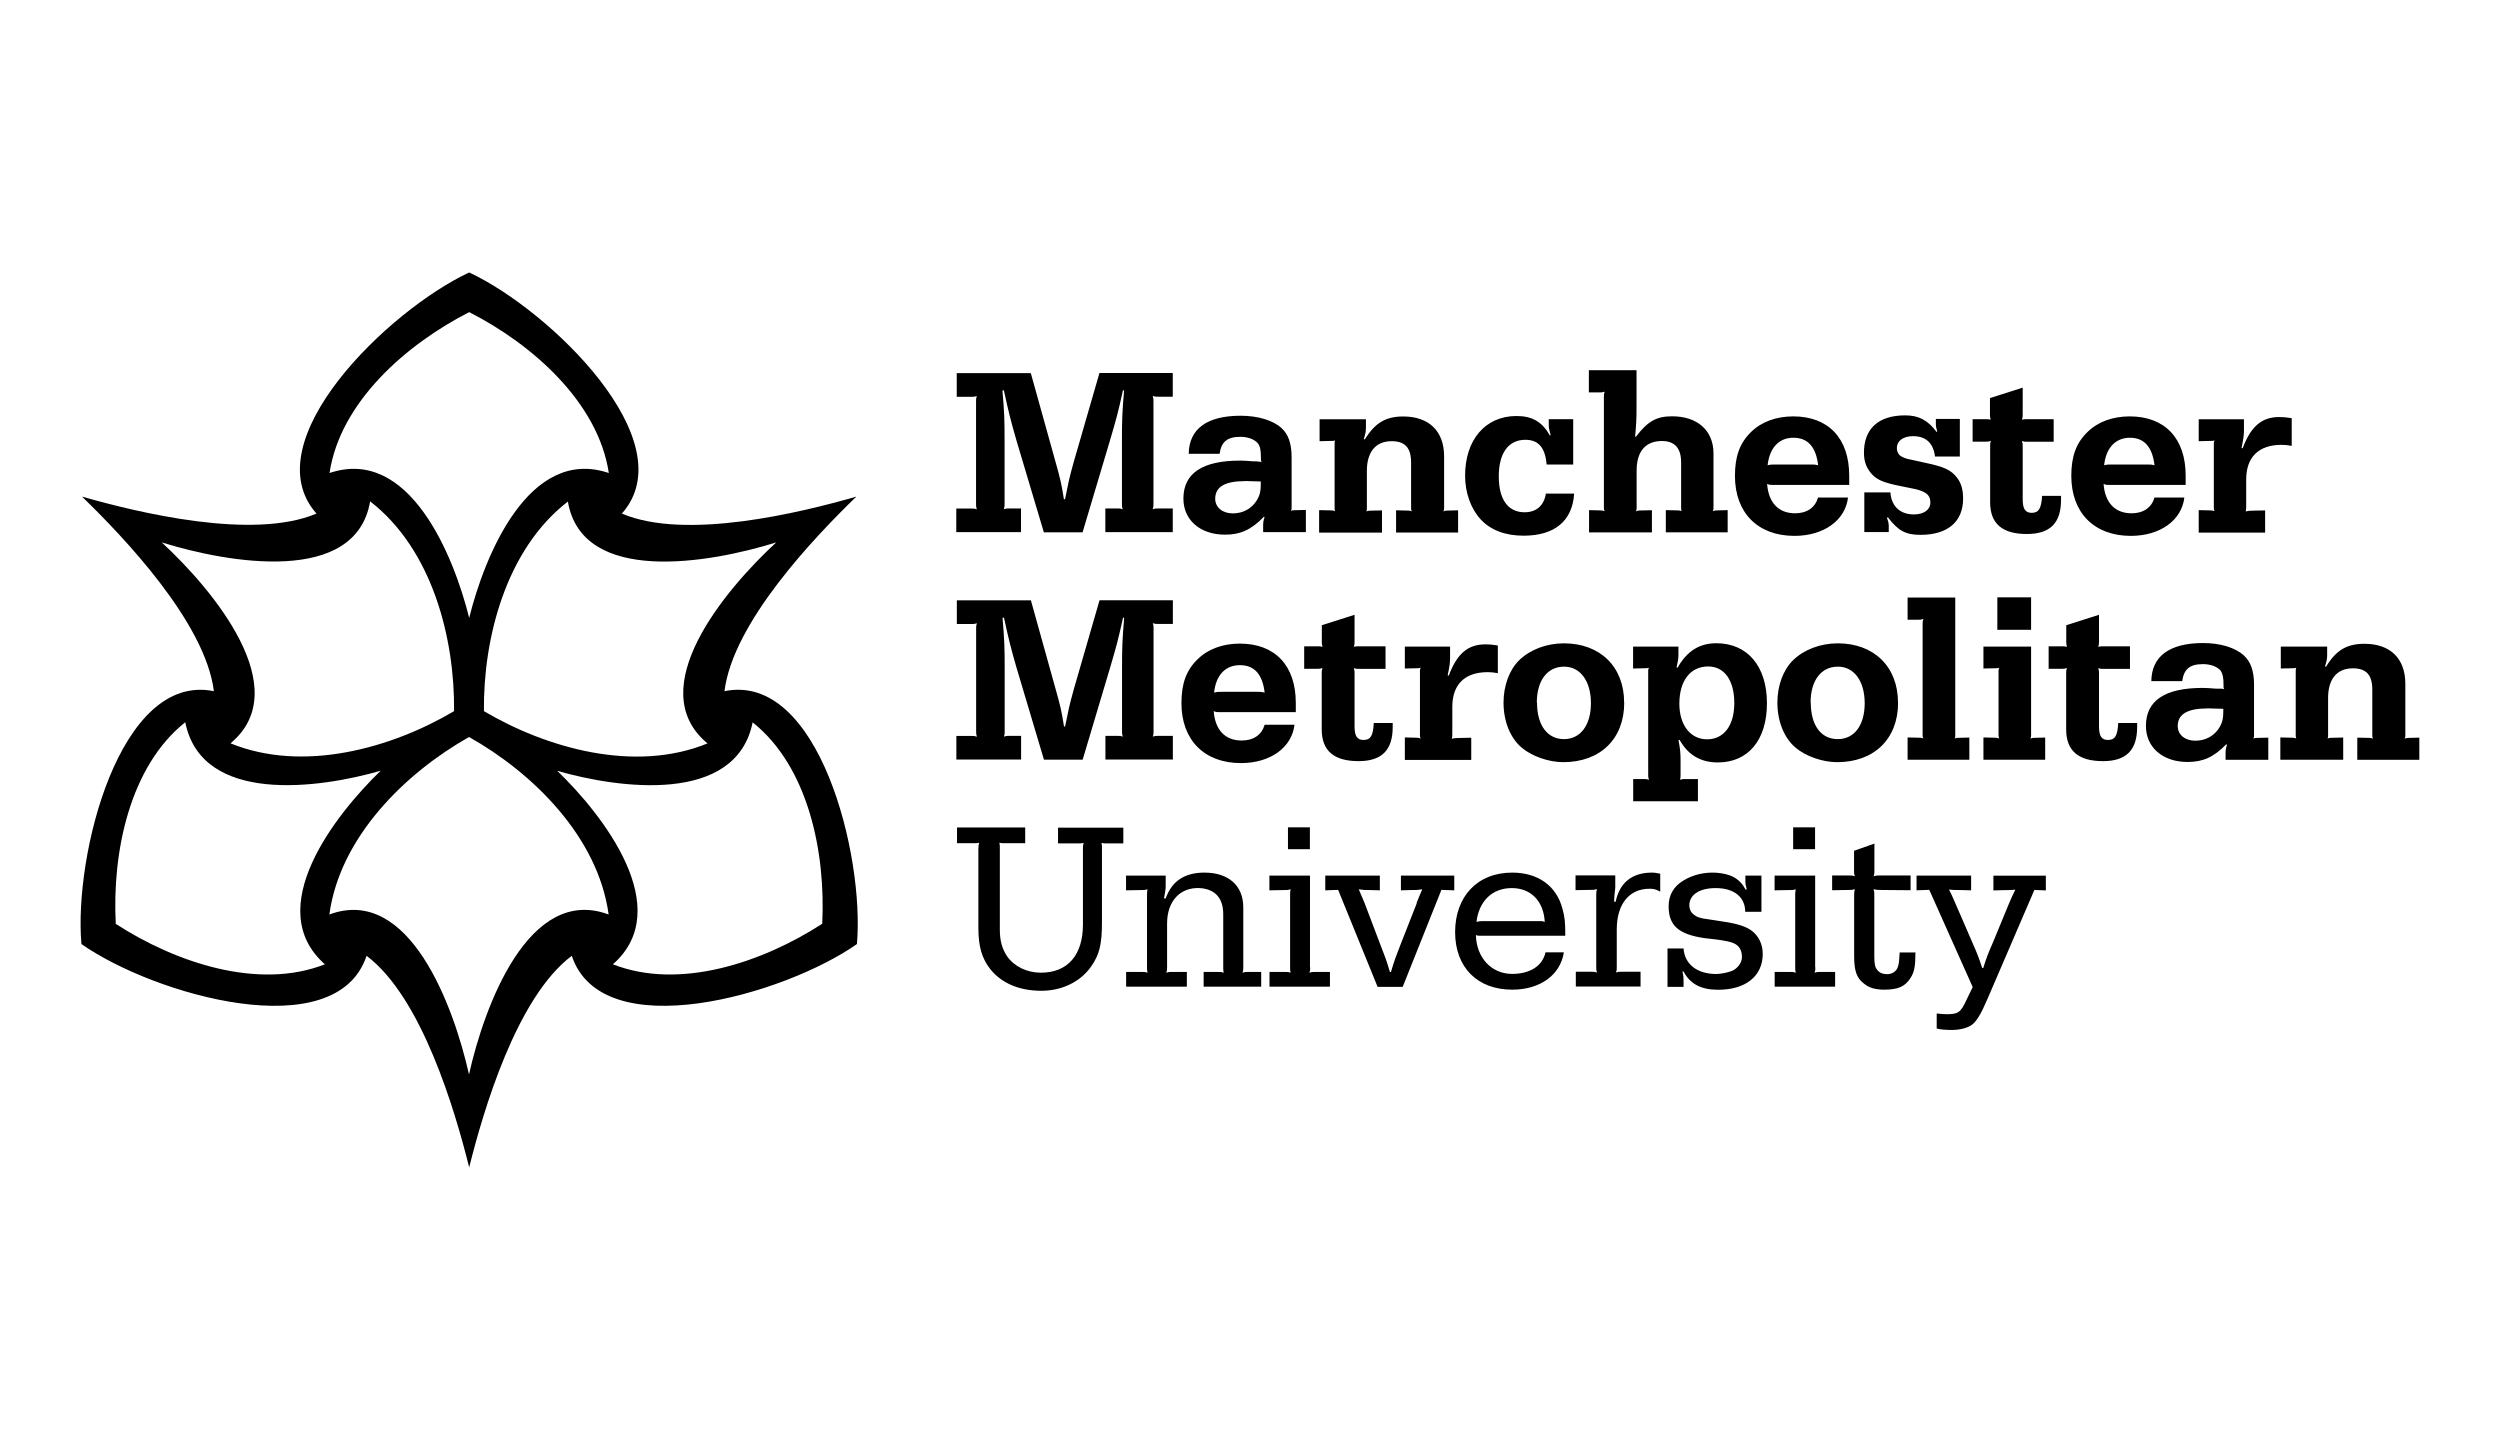 <?xml version="1.0" encoding="UTF-8"?>
<svg xmlns="http://www.w3.org/2000/svg" id="Layer_2" data-name="Layer 2" viewBox="0 0 268.02 154.36">
  <defs>
    <style>
      .cls-1 {
        fill: #fff;
      }
    </style>
  </defs>
  <g id="Layer_1-2" data-name="Layer 1">
    <rect class="cls-1" width="268.02" height="154.36"></rect>
    <g id="uuid-6ec6b3a0-054d-4110-aaff-591b7a221f2d" data-name="Layer 1-2">
      <path d="M102.57,54.52h1.57c.28,0,.34,0,.58.08-.08-.26-.08-.31-.08-.58v-10.98c0-.28,0-.34.08-.58-.26.08-.31.08-.58.08h-1.57v-2.54h7.94l2.66,9.55c.51,1.82.62,2.28.89,3.97h.12c.34-1.69.42-2.15.92-3.95l2.77-9.58h7.86v2.54h-1.57c-.28,0-.34,0-.58-.08.08.26.08.31.08.58v10.98c0,.28,0,.34-.08.58.25-.08.31-.08.58-.08h1.57v2.54h-7.23v-2.54h1.28c.28,0,.34,0,.58.08-.08-.26-.08-.31-.08-.58v-6.66c0-2.34.03-3.12.23-5.48l-.12-.03c-.51,2.34-.69,3-1.38,5.34l-2.95,9.89h-4.15l-2.95-9.89c-.62-2.15-.82-2.97-1.34-5.34l-.15.03c.2,2.35.23,3.15.23,5.48v6.66c0,.28,0,.34-.08.58.26-.08.31-.08.58-.08h1.26v2.54h-6.94v-2.54l.05.02ZM135.5,55.4c-1.38,1.42-2.54,1.92-4.17,1.92-2.66,0-4.46-1.57-4.46-3.86,0-2.72,2.03-4.08,6.09-4.08.31,0,.85.03,1.43.08h.28l.28.03.31.03c-.08-.11-.08-.15-.08-.26v-.2c0-.77-.08-1.18-.31-1.51-.34-.43-1.05-.72-1.89-.72-1.42,0-2.05.54-2.23,1.82h-3.31c.03-2.66,1.95-4.08,5.57-4.08,1.85,0,3.46.49,4.38,1.32.72.66,1.08,1.65,1.08,3.11v5.38c0,.2,0,.26-.08.4.15-.08.2-.08.38-.08l1.23-.03v2.38h-4.58v-.72c0-.35.03-.51.15-.89l-.08-.05h0ZM133.46,51.58c-2.15,0-3.18.62-3.18,1.89,0,.92.77,1.57,1.89,1.57s2.05-.54,2.58-1.42c.34-.58.42-.95.42-2l-1.72-.05h.02ZM141.47,54.69l1.28.03c.18,0,.23.03.38.08-.05-.15-.05-.2-.05-.38v-6.85c0-.15,0-.2.05-.35-.15.05-.2.05-.38.05l-1.28.03v-2.35h4.97v.88c0,.42-.05.69-.23,1.23l.11.05c1.11-1.8,2.26-2.46,4.12-2.46,2.77,0,4.38,1.58,4.38,4.28v5.51c0,.18,0,.23-.08.38.15-.05.2-.08.38-.08l1.2-.03v2.38h-6.65v-2.38l1.31.03c.18,0,.23.03.38.08-.08-.15-.08-.2-.08-.38v-4.86c0-1.57-.65-2.28-2.08-2.28-1.72,0-2.66,1.15-2.66,3.18v3.97c0,.18,0,.23-.05.38.15-.05.18-.08.35-.08l1.32-.03v2.38h-6.74v-2.38l.02-.02ZM168.76,52.92c-.18,2.92-2.08,4.51-5.42,4.51-2,0-3.57-.62-4.62-1.77-1.05-1.15-1.65-2.86-1.65-4.66,0-3.86,2.18-6.4,5.51-6.4,1.69,0,2.74.62,3.58,2.08l.08-.03c-.15-.54-.2-.77-.2-1.05v-.66h2.62v4.86h-2.85c-.15-1.82-.88-2.65-2.28-2.65-1.82,0-2.85,1.43-2.85,3.92s1,3.85,2.77,3.85c1.26,0,2.08-.72,2.28-2h3.02ZM170.32,54.69l1.29.03c.17,0,.23.03.42.08-.08-.15-.08-.2-.08-.38v-11.85c0-.28,0-.34.08-.58-.26.08-.31.08-.58.08h-1.11v-2.38h5.11v3.86c0,1.48-.03,1.88-.15,3.23l.08.05c1.28-1.69,2.23-2.2,3.89-2.2,2.72,0,4.43,1.54,4.43,3.97v5.82c0,.18,0,.23-.08.38.18-.05.2-.08.42-.08l1.18-.03v2.38h-6.63v-2.38l1.31.03c.18,0,.23.03.38.08-.05-.15-.05-.2-.05-.38v-4.86c0-1.51-.69-2.28-2.05-2.28-1.77,0-2.72,1.11-2.72,3.18v3.97c0,.18,0,.23-.08.38.18-.05.23-.08.38-.08l1.34-.03v2.38h-6.74v-2.38h-.05ZM198.12,53.34c-.28,2.43-2.58,4.11-5.74,4.11-3.95,0-6.38-2.49-6.38-6.43,0-2.08.51-3.51,1.71-4.69,1.12-1.11,2.72-1.69,4.54-1.69,3.77,0,6,2.35,6,6.35v1h-8.15c-.31,0-.38,0-.65-.11.15,2.02,1.23,3.15,3,3.15,1.28,0,2.15-.62,2.46-1.69h3.22ZM194.15,49.8c.38,0,.46,0,.77.08-.23-1.97-1.11-2.95-2.65-2.95s-2.55,1.05-2.77,2.95c.31-.08.38-.08.74-.08h3.91ZM202.67,52.83c.12,1.49,1.08,2.32,2.51,2.32,1.09,0,1.77-.51,1.77-1.28,0-.85-.54-1.26-2.12-1.54-2.58-.49-3.35-.74-4-1.34-.69-.69-1-1.42-1-2.46,0-2.57,1.55-4,4.43-4,1.42,0,2.42.51,3.35,1.77l.08-.03c-.11-.38-.15-.57-.15-.82v-.54h2.57v4.03h-2.66c-.18-1.43-.97-2.18-2.35-2.18-1.05,0-1.74.49-1.74,1.28,0,.38.18.72.46.88.26.15.58.28,1.02.35l1.58.35c2.05.43,2.74.77,3.38,1.58.46.58.66,1.32.66,2.25,0,2.49-1.65,3.89-4.58,3.89-1.57,0-2.38-.43-3.48-1.88l-.11.05c.15.38.2.62.2.88v.65h-2.62v-4.25h2.8v.03ZM211.46,44.94h1.38c.28,0,.34,0,.58.05-.08-.26-.08-.28-.08-.57v-1.74l3.51-1.12v2.86c0,.28,0,.31-.08.57.26-.05.31-.05.58-.05h2.82v2.42h-2.82c-.28,0-.34,0-.58-.08.08.26.08.31.08.58v5.66c0,1.05.28,1.46.97,1.46.74,0,1.03-.46,1.11-1.82h2.03v.43c0,2.48-1.17,3.66-3.66,3.66-2.65,0-3.94-1.12-3.94-3.4v-6c0-.28,0-.34.08-.58-.26.08-.31.08-.58.08h-1.38v-2.42h-.02ZM234.18,53.34c-.28,2.43-2.58,4.11-5.74,4.11-3.94,0-6.38-2.49-6.38-6.43,0-2.08.51-3.51,1.72-4.69,1.12-1.11,2.72-1.69,4.54-1.69,3.77,0,6,2.35,6,6.35v1h-8.15c-.31,0-.38,0-.65-.11.15,2.02,1.23,3.15,3,3.15,1.28,0,2.15-.62,2.46-1.69h3.2ZM230.21,49.8c.38,0,.46,0,.77.08-.23-1.97-1.11-2.95-2.63-2.95s-2.57,1.05-2.77,2.95c.31-.08.38-.08.74-.08h3.89ZM235.72,54.69l1.28.03c.18,0,.23.03.42.08-.08-.15-.08-.2-.08-.38v-6.85c0-.15,0-.2.08-.35-.18.05-.23.05-.42.05l-1.28.03v-2.35h4.85v1.2c0,.51-.06.92-.26,1.88l.12.03c.89-2.38,2.08-3.35,3.92-3.35.46,0,.72.03,1.34.12v2.97c-.49-.08-.69-.11-1.08-.11-2.46,0-3.8,1.31-3.8,3.72v2.77c0,.34,0,.38-.05.65.26-.05.34-.08.62-.08l1.46-.03v2.38h-7.12v-2.4ZM102.58,78.9h1.57c.28,0,.34,0,.58.08-.08-.26-.08-.31-.08-.58v-11c0-.28,0-.34.08-.58-.26.08-.31.08-.58.08h-1.57v-2.54h7.94l2.66,9.55c.51,1.82.62,2.28.89,3.97h.12c.34-1.69.42-2.15.92-3.95l2.77-9.58h7.86v2.54h-1.57c-.28,0-.34,0-.58-.08.08.26.08.31.08.58v11c0,.28,0,.34-.08.58.25-.08.31-.08.58-.08h1.57v2.54h-7.23v-2.54h1.28c.28,0,.34,0,.58.08-.08-.26-.08-.31-.08-.58v-6.66c0-2.34.03-3.12.23-5.49l-.12-.03c-.51,2.32-.69,3-1.38,5.34l-2.95,9.89h-4.15l-2.95-9.89c-.62-2.15-.82-2.97-1.34-5.34l-.15.03c.2,2.35.23,3.15.23,5.49v6.66c0,.28,0,.34-.08.58.26-.08.31-.08.58-.08h1.26v2.54h-6.94v-2.54l.05.02ZM138.78,77.7c-.28,2.43-2.58,4.11-5.74,4.11-3.95,0-6.38-2.49-6.38-6.43,0-2.08.51-3.51,1.72-4.69,1.12-1.11,2.72-1.69,4.54-1.69,3.77,0,6,2.35,6,6.35v1h-8.15c-.31,0-.38,0-.65-.11.15,2.03,1.23,3.15,3,3.15,1.28,0,2.15-.62,2.46-1.69h3.2ZM134.81,74.17c.38,0,.46,0,.77.08-.23-1.97-1.11-2.94-2.65-2.94s-2.57,1.05-2.77,2.94c.31-.08.38-.08.74-.08h3.91ZM139.83,69.29h1.38c.28,0,.34,0,.58.05-.08-.26-.08-.28-.08-.57v-1.74l3.51-1.12v2.86c0,.28,0,.31-.08.57.26-.05.31-.05.58-.05h2.82v2.42h-2.82c-.28,0-.34,0-.58-.08.08.26.08.31.08.58v5.66c0,1.05.28,1.46.97,1.46.74,0,1.03-.46,1.09-1.82h2.03v.43c0,2.49-1.18,3.66-3.66,3.66-2.65,0-3.95-1.12-3.95-3.4v-6c0-.28,0-.34.08-.58-.26.08-.31.08-.58.08h-1.38v-2.42h.02ZM150.61,79.06l1.28.03c.17,0,.23.03.42.08-.08-.15-.08-.2-.08-.38v-6.85c0-.15,0-.2.08-.35-.18.05-.23.05-.42.05l-1.28.03v-2.35h4.85v1.2c0,.51-.05.92-.26,1.88l.12.03c.89-2.38,2.08-3.35,3.92-3.35.46,0,.72.02,1.34.12v2.97c-.49-.08-.69-.11-1.08-.11-2.46,0-3.8,1.31-3.8,3.72v2.77c0,.34,0,.38-.05.65.26-.05.34-.08.62-.08l1.46-.03v2.38h-7.12v-2.4ZM174.13,75.33c0,3.89-2.57,6.38-6.54,6.38-1.58,0-3.38-.65-4.43-1.54-1.26-1.05-1.97-2.85-1.97-4.85,0-1.8.62-3.51,1.69-4.55,1.15-1.12,2.92-1.8,4.78-1.8,3.89,0,6.46,2.51,6.46,6.35M164.78,75.32c0,2.43,1.11,3.92,2.89,3.92s2.89-1.51,2.89-3.85-1.11-3.92-2.88-3.92-2.92,1.46-2.92,3.85M175.09,83.52h1.11c.28,0,.34,0,.58.08-.08-.26-.08-.31-.08-.58v-11.08c0-.15,0-.2.08-.35-.18.05-.2.05-.42.05l-1.28.03v-2.35h4.86v.89c0,.42-.05.69-.2,1.34l.11.03c1-1.77,2.34-2.62,4.15-2.62,3.34,0,5.43,2.46,5.43,6.43s-2.03,6.35-5.26,6.35c-1.85,0-3.2-.8-4.11-2.43l-.11.05c.18.97.22,1.31.22,2.28v1.38c0,.28,0,.32-.05.58.26-.08.28-.08.57-.08h1.34v2.38h-6.94v-2.38h-.02ZM180.04,75.44c0,2.31,1.2,3.82,2.97,3.82s2.92-1.43,2.92-3.89-1.08-3.92-2.8-3.92c-1.92,0-3.09,1.54-3.09,4M203.49,75.33c0,3.89-2.57,6.38-6.54,6.38-1.58,0-3.38-.65-4.43-1.54-1.26-1.05-1.97-2.85-1.97-4.85,0-1.8.62-3.51,1.69-4.55,1.15-1.12,2.92-1.8,4.78-1.8,3.89,0,6.46,2.51,6.46,6.35M194.13,75.32c0,2.43,1.09,3.92,2.89,3.92s2.89-1.51,2.89-3.85-1.11-3.92-2.88-3.92-2.92,1.46-2.92,3.85M204.49,79.06l1.29.03c.2,0,.23,0,.42.08-.08-.15-.08-.2-.08-.38v-11.85c0-.28,0-.34.08-.58-.26.08-.31.08-.58.08h-1.11v-2.38h5.11v14.74c0,.18,0,.23-.05.38.15-.08.2-.08.38-.08l1.18-.03v2.38h-6.62v-2.38h-.03ZM212.64,79.06l1.28.03c.17,0,.23.03.42.08-.08-.15-.08-.2-.08-.38v-6.85c0-.15,0-.2.08-.35-.18.05-.23.05-.42.05l-1.28.03v-2.35h5.11v9.48c0,.18,0,.23-.08.38.18-.05.23-.08.42-.08l1.17-.03v2.38h-6.62v-2.38ZM214.13,64.04h3.62v3.48h-3.62v-3.48ZM219.64,69.29h1.38c.28,0,.32,0,.58.05-.08-.26-.08-.28-.08-.57v-1.74l3.51-1.12v2.86c0,.28,0,.31-.08.57.26-.05.31-.05.58-.05h2.82v2.42h-2.82c-.28,0-.34,0-.58-.08.08.26.08.31.08.58v5.66c0,1.05.28,1.46.97,1.46.74,0,1.03-.46,1.09-1.82h2.03v.43c0,2.49-1.18,3.66-3.66,3.66-2.65,0-3.95-1.12-3.95-3.4v-6c0-.28,0-.34.08-.58-.26.08-.31.08-.58.08h-1.38v-2.42h.02ZM238.7,79.77c-1.38,1.42-2.54,1.92-4.18,1.92-2.66,0-4.46-1.57-4.46-3.86,0-2.72,2.03-4.08,6.09-4.08.31,0,.85.03,1.43.08h.57l.31.05c-.08-.11-.08-.15-.08-.26v-.2c0-.77-.08-1.17-.31-1.51-.34-.43-1.05-.71-1.89-.71-1.42,0-2.05.54-2.23,1.82h-3.31c.03-2.66,1.95-4.08,5.55-4.08,1.85,0,3.46.49,4.38,1.34.72.66,1.08,1.65,1.08,3.11v5.38c0,.2,0,.26-.08.42.15-.08.2-.08.38-.08l1.23-.03v2.38h-4.58v-.72c0-.35.03-.51.15-.89l-.08-.05.02-.03ZM236.65,75.95c-2.15,0-3.18.62-3.18,1.89,0,.92.77,1.57,1.89,1.57s2.05-.54,2.58-1.42c.34-.58.42-.95.42-2l-1.71-.05h0ZM244.52,79.06l1.28.03c.17,0,.23.03.38.08-.06-.15-.06-.2-.06-.38v-6.85c0-.15,0-.2.06-.35-.15.05-.22.05-.38.05l-1.28.03v-2.35h4.97v.88c0,.42-.05.69-.23,1.23l.11.05c1.09-1.8,2.25-2.46,4.12-2.46,2.77,0,4.38,1.58,4.38,4.28v5.51c0,.18,0,.23-.08.38.15-.05.2-.08.38-.08l1.2-.03v2.38h-6.65v-2.38l1.31.03c.18,0,.23.03.38.08-.08-.15-.08-.2-.08-.38v-4.88c0-1.57-.65-2.28-2.08-2.28-1.72,0-2.66,1.15-2.66,3.18v3.97c0,.18,0,.23-.05.38.15-.05.18-.08.35-.08l1.32-.03v2.38h-6.74v-2.38h.02ZM104.9,90.92c0-.28,0-.31.08-.57-.26.05-.31.05-.58.05h-1.8v-1.69h7.31v1.69h-2.2c-.26,0-.31,0-.57-.05.05.26.05.28.05.57v8.74c0,1.23.26,2.08.77,2.85.77,1.11,2.15,1.77,3.63,1.77,2.88,0,4.51-1.89,4.51-5.17v-8.17c0-.28,0-.31.08-.57-.26.05-.31.05-.57.05h-2.18v-1.69h7v1.69h-1.77c-.26,0-.31,0-.57-.05.05.26.05.28.05.57v7.89c0,2.4-.26,3.49-1.15,4.77-1.12,1.63-3.11,2.62-5.35,2.62-2.38,0-4.28-.82-5.49-2.34-.89-1.15-1.26-2.42-1.26-4.4v-8.54l.05-.02ZM124.97,96.32c.66-1.86,2.03-2.77,4.15-2.77,2.62,0,4.17,1.42,4.17,3.72v6.43c0,.28,0,.34-.08.58.26-.08.31-.08.58-.08h1.42v1.58h-6.17v-1.58h1.58c.26,0,.31,0,.57.08-.05-.26-.05-.31-.05-.58v-5.69c0-1.74-.88-2.69-2.51-2.8-2.09-.11-3.51,1.38-3.51,3.8v4.69c0,.26,0,.34-.08.58.26-.08.31-.08.58-.08h1.62v1.58h-6.51v-1.58h1.72c.28,0,.31,0,.57.08-.05-.26-.05-.31-.05-.58v-7.71c0-.31,0-.38.05-.65-.28.08-.34.08-.65.08l-1.65.03v-1.58h4.25v1.11c0,.34-.05.65-.18,1.32l.15.03v-.02ZM140.46,103.7c0,.28,0,.34-.08.58.26-.08.31-.08.58-.08h1.62v1.58h-6.48v-1.58h1.69c.28,0,.31,0,.57.08-.05-.26-.05-.31-.05-.58v-7.71c0-.31,0-.38.05-.65-.26.08-.34.08-.62.08l-1.65.03v-1.58h4.35v9.85-.02ZM140.43,91.04h-2.35v-2.34h2.35v2.34ZM151.86,96.83c.26-.66.34-.85.62-1.49-.51.08-.62.08-1.18.08l-1.11.03v-1.58h5.72v1.58l-1.38-.05-4.15,10.4h-2.69l-4.23-10.4-1.38.05v-1.58h5.85v1.58l-1.08-.03c-.54,0-.69,0-1.18-.08.28.65.35.82.62,1.46l1.69,4.46c.54,1.38.65,1.66,1.03,2.95h.11c.38-1.28.49-1.57,1.03-2.95,0,0,1.74-4.43,1.74-4.43ZM167.66,102.1c-.38,2.43-2.54,4-5.54,4-3.74,0-6.12-2.4-6.12-6.17s2.34-6.38,6.12-6.38c2.77,0,4.74,1.42,5.38,3.85.26.92.31,1.42.31,2.92h-9.15c-.2,0-.26,0-.43-.08.05,2.42,1.66,4.17,3.88,4.17,1.92,0,3.26-.85,3.58-2.31h1.97ZM165.04,98.75c.28,0,.34,0,.57.08-.12-2.2-1.46-3.62-3.54-3.62s-3.51,1.38-3.78,3.62c.34-.08.43-.08.82-.08h5.94ZM173.21,96.67c.43-2.05,1.77-3.12,3.89-3.12.28,0,.58.05.89.12v1.92c-.43-.23-.66-.31-1.15-.31-2.18,0-3.51,1.65-3.51,4.35v4.05c0,.28,0,.34-.08.58.23-.08.31-.08.58-.08h2.05v1.58h-6.94v-1.58h1.69c.28,0,.34,0,.58.08-.08-.26-.08-.31-.08-.58v-7.71c0-.31,0-.38.08-.65-.28.08-.35.08-.65.08l-1.65.03v-1.58h4.26v1.26c0,.11-.03.38-.08.77,0,.15-.03.43-.05.77l.12.03.02-.02ZM188.84,93.86v3.89h-1.74c0-1.57-1.18-2.54-3.17-2.54-1.74,0-2.82.72-2.82,1.85,0,.38.15.74.45.97.34.28.66.42,1.69.54l1.49.23c1.54.23,2.51.54,3.12,1.03.72.57,1.12,1.46,1.12,2.43,0,2.38-1.82,3.85-4.78,3.85-1.85,0-3-.62-3.72-1.97l-.11.03c.11.43.12.65.12.89v.74h-1.72v-4.12h1.72c.11,1.69,1.46,2.74,3.51,2.74.43,0,1.26-.15,1.72-.35.58-.26,1.03-.88,1.03-1.46,0-.72-.28-1.2-.82-1.46-.38-.18-.85-.28-1.92-.43l-1.32-.15c-2.74-.42-3.8-1.34-3.8-3.42,0-1.18.54-2.12,1.57-2.74,1-.62,2.23-.92,3.51-.85,1.58.11,2.54.62,3.18,1.82l.12-.03c-.12-.42-.15-.62-.15-.82v-.66h1.74-.03ZM194.62,103.7c0,.28,0,.34-.08.58.26-.08.31-.08.58-.08h1.62v1.58h-6.48v-1.58h1.69c.28,0,.31,0,.57.08-.06-.26-.06-.31-.06-.58v-7.71c0-.31,0-.38.06-.65-.26.08-.34.08-.62.08l-1.65.03v-1.58h4.35v9.85-.02ZM194.59,91.04h-2.35v-2.34h2.35v2.34ZM205.35,102.1c0,1.51-.12,2.12-.54,2.77-.58.89-1.31,1.23-2.8,1.23-.97,0-1.66-.2-2.23-.69-.74-.58-1-1.35-1-2.92v-6.51c0-.31,0-.38.08-.65-.28.08-.35.08-.62.08l-1.82.03v-1.58h1.85c.28,0,.34,0,.58.08-.08-.26-.08-.31-.08-.58v-2.15l2.18-.77v2.92c0,.28,0,.34-.08.58.26-.08.31-.08.58-.08h3.38v1.58l-3.35-.03c-.28,0-.35-.03-.62-.08.08.26.08.34.08.62v6.54c0,.88.08,1.2.31,1.49.23.31.62.46,1.05.46.57,0,1.03-.31,1.18-.82.11-.31.12-.69.18-1.51h1.66v-.02ZM206.78,95.4l-1.31.05v-1.58h5.85v1.58l-1.15-.03c-.57,0-.72,0-1.23-.05.34.62.35.72.72,1.54l1.8,4.15c.54,1.23.66,1.54,1.05,2.72h.11c.38-1.18.46-1.42,1.03-2.72l1.72-4.17c.34-.77.38-.89.69-1.51-.51.05-.66.05-1.23.05l-1.12.03v-1.58h5.62v1.58l-1.23-.05-4.97,11.55c-.74,1.74-1.2,2.49-1.69,2.88-.51.38-1.31.58-2.23.58-.62,0-1.18-.05-1.58-.15v-1.62c.26.05.8.08,1.09.08,1.23,0,1.49-.2,2.12-1.57l.65-1.34-4.66-10.43h-.03Z"></path>
      <path d="M91.87,101.21h0c-7.78,5.46-27.31,11.06-30.57,1.26-5.94,4.46-9.49,16.65-11,22.68-1.51-6.05-5.06-18.21-11-22.68-3.26,9.8-22.78,4.2-30.57-1.26h0c-.83-9.46,4.08-29.17,14.2-27.11-.91-7.35-9.66-16.52-14.14-20.86h0c6,1.71,18.31,4.71,25.14,1.82-6.86-7.74,7.75-21.83,16.37-25.85,8.62,4.02,23.23,18.11,16.37,25.85,6.83,2.91,19.14-.09,25.14-1.82h0c-4.48,4.34-13.23,13.49-14.14,20.86,10.12-2.08,15.03,17.63,14.2,27.11M50.31,33.46h0c-6.82,3.48-13.85,9.69-14.98,17.25h0c8.57-2.89,13.34,8.94,14.97,15.54,1.63-6.62,6.4-18.43,14.97-15.54h0c-1.14-7.55-8.15-13.77-14.97-17.25M88.15,99.04h0c.38-7.65-1.48-16.83-7.46-21.6h0c-1.78,8.86-14.4,7.09-20.95,5.2,4.91,4.72,12.75,14.77,5.97,20.74h0c7.11,2.8,16-.18,22.43-4.34M12.4,99.04h0c6.43,4.17,15.32,7.14,22.43,4.34h0c-6.78-5.98,1.08-16.01,5.98-20.75-6.54,1.89-19.17,3.68-20.95-5.2h0c-5.97,4.75-7.85,13.95-7.45,21.6M50.29,79.01h0c-6.82,3.85-13.85,10.71-14.98,19.03h0c8.57-3.18,13.34,9.86,14.97,17.15,1.63-7.29,6.4-20.34,14.97-17.15h0c-1.14-8.34-8.15-15.2-14.97-19.03M48.68,76.24h0c.08-7.83-2.34-17.34-9-22.49h0c-1.52,9.02-15.2,6.62-22.34,4.4,5.49,5.06,14.4,15.72,7.37,21.54h0c7.78,3.18,17.23.54,23.97-3.45M51.88,76.24h0c6.74,3.98,16.18,6.65,23.97,3.46h0c-7.05-5.83,1.86-16.48,7.37-21.55-7.14,2.23-20.81,4.62-22.34-4.38h0c-6.65,5.14-9.08,14.66-9,22.48"></path>
    </g>
  </g>
</svg>
